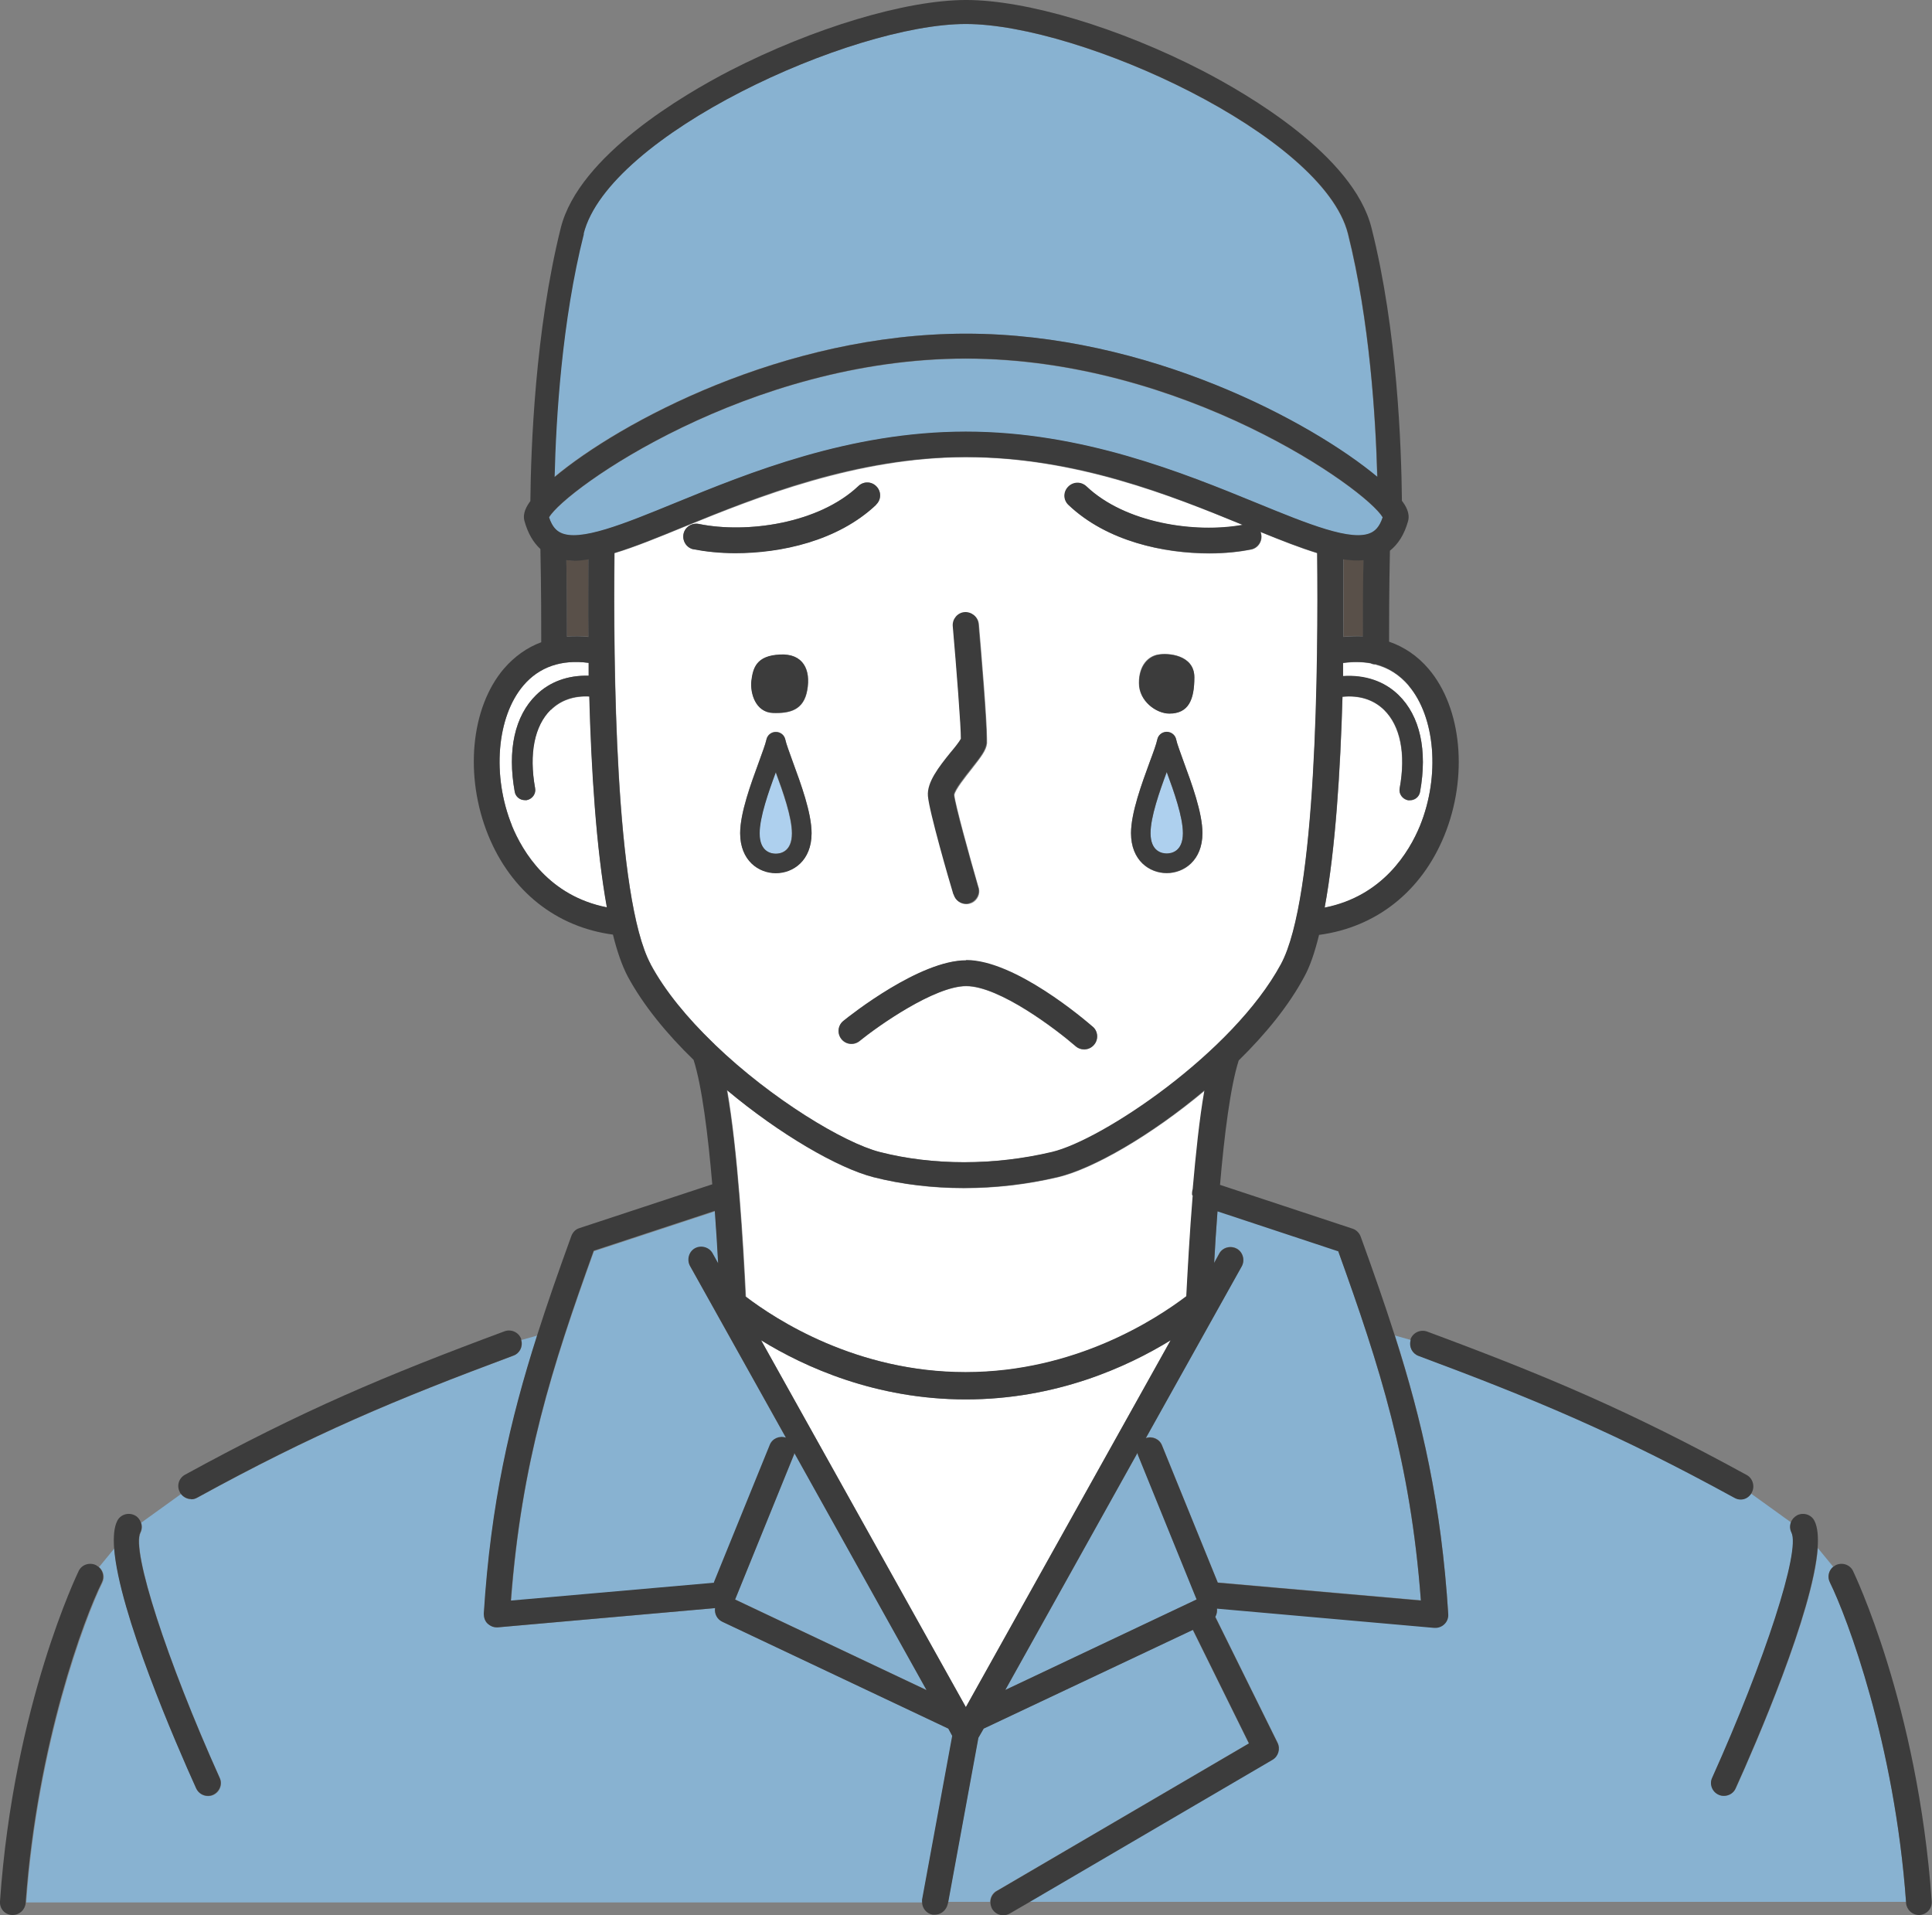 <?xml version="1.0" encoding="UTF-8"?><svg id="_レイヤー_2" xmlns="http://www.w3.org/2000/svg" viewBox="0 0 69.25 68.64"><rect x="0" y="0" width="69.25" height="68.64" fill="#808080" stroke="none"/><defs><style>.cls-1{fill:#3c3c3c;}.cls-2{fill:#aed0ee;}.cls-3{fill:#fff;}.cls-4{fill:#595049;}.cls-5{fill:#88b2d1;}</style></defs><g id="_レイヤー_1-2"><path class="cls-3" d="M49.32,23.82h0c-.07,0-.13-.01-.19-.04-.31-.06-.64-.06-.99-.01,0,.15,0,.31,0,.47.78-.05,1.47.18,1.99.68.77.75,1.04,1.98.77,3.47-.03.18-.19.3-.36.3-.02,0-.04,0-.07,0-.2-.04-.34-.23-.3-.43.22-1.24.02-2.23-.56-2.81-.38-.37-.89-.53-1.49-.47-.07,2.62-.25,5.45-.64,7.56,2.08-.41,3.03-1.99,3.42-2.94.72-1.78.55-3.89-.41-5.02-.32-.38-.71-.63-1.17-.75,0,0,0,0,0,0Z"/><path class="cls-3" d="M19.74,25.44c-.59.57-.79,1.57-.56,2.81.04.2-.1.39-.3.43-.02,0-.04,0-.07,0-.18,0-.33-.13-.36-.3-.27-1.49,0-2.72.77-3.47.49-.48,1.15-.71,1.88-.69,0-.16,0-.31,0-.46-.97-.13-1.77.14-2.34.81-.96,1.13-1.13,3.24-.41,5.02.39.95,1.33,2.53,3.41,2.94-.39-2.11-.56-4.94-.63-7.56-.55-.03-1.03.13-1.38.48Z"/><path class="cls-3" d="M25.63,37.45c2.05,1.96,4.64,3.52,5.91,3.85,1.91.48,4.1.48,6.17,0,1.8-.42,6.5-3.55,8.21-6.73,1.28-2.38,1.34-10.86,1.3-14.74-.6-.18-1.28-.45-2.04-.76.01.03.02.05.03.08.05.25-.11.5-.36.55-.42.08-.93.14-1.5.14-1.62,0-3.66-.43-5.04-1.73-.19-.18-.19-.47-.02-.65.18-.19.47-.19.66-.02,1.39,1.32,3.89,1.69,5.6,1.38-2.56-1.05-6.02-2.43-9.92-2.43s-7.51,1.44-10.09,2.49c-.95.39-1.78.73-2.51.95-.04,3.88.01,12.36,1.3,14.74.52.97,1.33,1.94,2.24,2.82.02.02.05.04.07.07ZM27.81,31.29c-.61,0-1.28-.45-1.28-1.43,0-.74.39-1.79.67-2.55.12-.33.24-.65.27-.8.03-.16.17-.28.34-.28s.31.12.34.28c.03.15.15.46.27.8.28.77.67,1.82.67,2.55,0,.98-.66,1.43-1.28,1.43ZM26.94,24.41c.05-.45.17-.9,1.02-.94.85-.04,1.11.55.98,1.27-.13.72-.63.84-1.23.82-.61-.02-.82-.7-.77-1.15ZM41.51,23.46c.34-.07,1.3,0,1.3.81s-.21,1.3-.9,1.3c-.47,0-1.09-.44-1.09-1.09s.34-.96.68-1.02ZM41.21,27.32c.12-.33.24-.65.27-.8.03-.16.17-.28.34-.28s.31.12.34.28c.03.15.15.46.27.8.28.77.67,1.82.67,2.55,0,.98-.66,1.43-1.28,1.43s-1.28-.45-1.28-1.43c0-.74.39-1.79.67-2.55ZM39.17,36.81c.19.17.21.46.04.65-.09.1-.22.16-.35.16-.11,0-.22-.04-.3-.11-.69-.6-2.73-2.16-3.93-2.16h0c-1.14,0-3.15,1.42-3.82,1.97-.2.16-.49.13-.65-.07-.16-.2-.13-.49.07-.65.28-.22,2.74-2.17,4.4-2.17h0c1.75,0,4.26,2.14,4.54,2.39ZM33.28,28.55c-.04-.49.39-1.03.81-1.56.13-.16.31-.39.37-.49,0-.37-.16-2.55-.29-4.04,0,0,0,0,0,0h0c-.02-.25.17-.48.42-.5.26-.02.48.17.5.42.09,1.06.29,3.42.29,4.11,0,.07,0,.13,0,.16-.03.26-.22.49-.56.93-.19.24-.59.74-.61.92.03.33.55,2.21.87,3.32,0,.03.01.06.02.09.02.21-.12.42-.33.48-.04.01-.09.02-.13.02-.2,0-.39-.13-.44-.33-.14-.49-.86-2.97-.91-3.52,0,0,0,0,0,0,0,0,0,0,0,0ZM24.86,19.69c-.25-.05-.41-.3-.36-.55.05-.25.3-.41.55-.36,1.71.35,4.29-.01,5.72-1.36.19-.18.48-.17.65.02.18.19.17.48-.02.65-1.38,1.31-3.42,1.73-5.04,1.73-.57,0-1.08-.05-1.5-.14Z"/><path class="cls-5" d="M28.45,52.16l-2.1,5.17,6.87,3.25-4.74-8.5s-.01.05-.02.08Z"/><path class="cls-5" d="M28.18,51.55l-3.44-6.16c-.12-.22-.04-.51.18-.63.22-.12.51-.04.63.18l.2.36c-.03-.57-.07-1.21-.12-1.88l-4.34,1.43c-1.5,4.16-2.6,7.57-2.97,12.54l7.28-.64,2-4.92c.09-.23.35-.34.58-.26Z"/><path class="cls-5" d="M34.14,62.22l-.14-.26-8.1-3.83c-.19-.09-.29-.29-.26-.49l-7.79.69s-.03,0-.04,0c-.12,0-.24-.05-.32-.13-.1-.09-.15-.23-.14-.36.25-3.96.94-6.93,1.91-9.97l-.57.16c.06.23-.05.47-.28.56-4.24,1.58-7.15,2.8-11.33,5.09-.07.04-.15.06-.22.06-.15,0-.28-.07-.37-.19l-1.43,1.03c.04.11.04.24-.02.36-.33.65.95,4.59,2.84,8.79.11.23,0,.51-.23.61-.06.03-.13.04-.19.04-.18,0-.35-.1-.42-.27-.72-1.59-2.77-6.32-2.94-8.61l-.55.67c.16.13.22.36.12.56-.62,1.26-2.32,5.77-2.73,11.46h32.12s0-.05,0-.08l1.08-5.87Z"/><path class="cls-5" d="M65.71,56.16l-.55-.67c-.17,2.3-2.22,7.02-2.94,8.61-.08.17-.25.27-.42.27-.06,0-.13-.01-.19-.04-.23-.11-.34-.38-.23-.61,1.89-4.2,3.17-8.14,2.84-8.79-.06-.12-.06-.25-.02-.36l-1.43-1.03c-.09.12-.23.2-.37.2-.08,0-.15-.02-.22-.06-4.17-2.29-7.09-3.51-11.33-5.09-.23-.08-.35-.33-.28-.56l-.57-.16c.97,3.04,1.66,6.02,1.91,9.97,0,.13-.04.27-.14.36-.09.08-.2.13-.32.13-.01,0-.03,0-.04,0l-7.79-.69c.02.11,0,.21-.06.3l2.23,4.51c.11.22.03.48-.18.61l-8.73,5.11h31.44c-.41-5.69-2.1-10.2-2.73-11.46-.1-.2-.04-.43.12-.56Z"/><path class="cls-5" d="M40.77,52.08l-4.74,8.5,6.87-3.25-2.1-5.17s-.02-.05-.02-.08Z"/><path class="cls-5" d="M43.52,45.26l.18-.33c.12-.22.41-.3.63-.18.22.12.3.41.18.63l-3.44,6.16c.23-.08.49.03.58.26l2,4.92,7.28.64c-.38-4.96-1.47-8.37-2.97-12.54l-4.32-1.43c-.05.66-.09,1.29-.12,1.85Z"/><path class="cls-5" d="M35.72,67.78l9.04-5.29-2.01-4.07-7.5,3.54-.19.33-1.08,5.88h1.51c0-.16.08-.31.23-.4Z"/><path class="cls-4" d="M20.57,20.09c-.09,0-.18,0-.27-.02.02,1.11.02,2.14.02,2.74.25-.02.5-.02.77.01,0-1.04,0-2,0-2.79-.18.03-.36.05-.52.05Z"/><path class="cls-4" d="M48.16,20.04c0,.79.01,1.74,0,2.78.24-.03.47-.03.7-.02,0-.6,0-1.63.02-2.73-.22.02-.46,0-.72-.03Z"/><path class="cls-3" d="M42.77,42.63c.11-1.25.24-2.52.42-3.54-1.91,1.6-4,2.81-5.27,3.11-1.11.26-2.24.39-3.36.39-1.12,0-2.22-.13-3.24-.39-1.27-.32-3.36-1.53-5.25-3.12.38,2.2.58,5.54.67,7.4,1.09.83,3.99,2.71,7.89,2.71s6.83-1.9,7.91-2.72c.04-.94.12-2.26.23-3.61-.01-.07,0-.14.02-.22,0,0,0,0,0,0Z"/><path class="cls-3" d="M34.62,50.16c-3.23,0-5.78-1.16-7.34-2.12l7.34,13.15,7.34-13.15c-1.56.96-4.11,2.12-7.34,2.12Z"/><path class="cls-2" d="M41.82,30.6c.17,0,.58-.07.58-.73,0-.58-.32-1.49-.58-2.19-.26.7-.58,1.61-.58,2.19,0,.66.41.73.58.73Z"/><path class="cls-2" d="M27.22,29.87c0,.66.41.73.58.73s.58-.07.58-.73c0-.58-.32-1.49-.58-2.19-.26.7-.58,1.61-.58,2.19Z"/><path class="cls-5" d="M49.36,17.09c-.05-2.1-.27-5.59-1.05-8.71-.89-3.54-9.59-7.52-13.7-7.52s-12.81,3.98-13.7,7.52c-.78,3.12-.99,6.62-1.05,8.72,2.33-1.95,8.2-5.14,14.75-5.14s12.4,3.18,14.74,5.13Z"/><path class="cls-5" d="M34.62,15.48c4.17,0,7.79,1.48,10.43,2.56,1.83.75,3.42,1.4,4.1,1.06.12-.06.29-.18.41-.55-.58-1-7.15-5.69-14.94-5.69s-14.35,4.68-14.94,5.69c.12.37.29.49.41.55.68.34,2.27-.31,4.1-1.06,2.64-1.08,6.26-2.56,10.43-2.56Z"/><path class="cls-1" d="M34.63,34.42c-1.66,0-4.13,1.95-4.4,2.17-.2.16-.23.45-.07.65.16.2.45.23.65.07.68-.55,2.69-1.96,3.82-1.97h0c1.19,0,3.24,1.56,3.93,2.16.09.08.2.11.3.11.13,0,.26-.05.35-.16.17-.19.15-.49-.04-.65-.28-.24-2.78-2.39-4.54-2.39h0Z"/><path class="cls-1" d="M27.7,25.55c.61.02,1.11-.1,1.23-.82.13-.72-.14-1.32-.98-1.27-.85.04-.96.49-1.02.94-.05.45.15,1.13.77,1.15Z"/><path class="cls-1" d="M41.91,25.58c.69,0,.9-.49.9-1.3s-.96-.88-1.3-.81c-.34.07-.68.38-.68,1.02s.61,1.09,1.09,1.09Z"/><path class="cls-1" d="M31.4,18.09c.19-.18.19-.47.02-.65-.18-.19-.47-.19-.65-.02-1.42,1.35-4.01,1.71-5.72,1.36-.25-.05-.5.11-.55.36-.05.25.11.5.36.55.42.08.93.14,1.5.14,1.62,0,3.66-.43,5.04-1.73Z"/><path class="cls-1" d="M34.18,32.06c.06.2.24.33.44.33.04,0,.09,0,.13-.02.21-.06.35-.27.33-.48,0-.03,0-.06-.02-.09-.32-1.1-.84-2.98-.87-3.32.02-.18.42-.68.61-.92.35-.44.53-.67.56-.93,0-.03,0-.09,0-.16,0-.69-.2-3.05-.29-4.11-.02-.25-.25-.44-.5-.42-.25.02-.44.25-.42.5h0s0,0,0,0c.13,1.48.3,3.67.29,4.04-.05.1-.24.34-.37.49-.42.52-.85,1.07-.81,1.56,0,0,0,0,0,0,0,0,0,0,0,0,.04.54.76,3.03.91,3.52Z"/><path class="cls-1" d="M41.82,31.29c.61,0,1.28-.45,1.28-1.43,0-.74-.39-1.79-.67-2.55-.12-.34-.24-.65-.27-.8-.03-.16-.17-.28-.34-.28s-.31.12-.34.28c-.03.15-.14.46-.27.8-.28.77-.67,1.82-.67,2.55,0,.98.66,1.43,1.28,1.43ZM41.82,27.67c.26.7.58,1.61.58,2.19,0,.66-.41.73-.58.73s-.58-.07-.58-.73c0-.58.32-1.49.58-2.19Z"/><path class="cls-1" d="M28.15,26.52c-.03-.16-.17-.28-.34-.28s-.31.12-.34.28c-.03.15-.15.46-.27.8-.28.77-.67,1.82-.67,2.55,0,.98.66,1.43,1.28,1.43s1.28-.45,1.28-1.43c0-.74-.39-1.79-.67-2.55-.12-.34-.24-.65-.27-.8ZM27.81,30.6c-.17,0-.58-.07-.58-.73,0-.58.32-1.49.58-2.19.26.7.58,1.61.58,2.19,0,.66-.41.73-.58.73Z"/><path class="cls-1" d="M6.85,53.74c.08,0,.15-.02.22-.06,4.17-2.29,7.09-3.51,11.33-5.09.23-.08.35-.33.28-.56,0-.01,0-.02,0-.04-.09-.24-.36-.36-.6-.27-4.28,1.59-7.23,2.83-11.45,5.14-.22.12-.31.4-.18.63,0,.02.02.03.03.05.09.12.23.19.37.19Z"/><path class="cls-1" d="M3.53,56.16s-.06-.04-.09-.06c-.23-.11-.51-.02-.62.21-.02.05-2.33,4.78-2.82,11.84-.02.26.17.48.43.49.01,0,.02,0,.03,0,.24,0,.44-.19.46-.43,0-.01,0-.02,0-.03.41-5.69,2.1-10.2,2.73-11.46.1-.2.04-.43-.12-.56Z"/><path class="cls-1" d="M7.45,64.37c.06,0,.13-.01.19-.04.23-.11.34-.38.23-.61-1.89-4.2-3.17-8.14-2.84-8.79.06-.12.06-.25.02-.36-.04-.11-.12-.21-.23-.26-.23-.11-.51-.02-.62.21-.11.22-.14.56-.11.97.17,2.3,2.22,7.02,2.94,8.61.08.17.25.27.42.27Z"/><path class="cls-1" d="M50.84,48.6c4.24,1.58,7.15,2.8,11.33,5.09.07.04.15.06.22.06.15,0,.28-.07.37-.2.01-.02.02-.03.03-.05.12-.22.04-.51-.18-.63-4.22-2.31-7.17-3.55-11.45-5.14-.24-.09-.51.03-.6.27,0,.01,0,.02,0,.04-.06.23.05.47.28.56Z"/><path class="cls-1" d="M66.42,56.31c-.11-.23-.39-.32-.62-.21-.03.02-.06.04-.09.06-.16.13-.22.36-.12.56.62,1.26,2.32,5.77,2.73,11.46,0,.01,0,.02,0,.03.02.24.22.43.46.43.01,0,.02,0,.03,0,.26-.02.45-.24.43-.49-.5-7.06-2.8-11.79-2.82-11.84Z"/><path class="cls-1" d="M64.21,54.93c.33.65-.95,4.59-2.84,8.79-.11.23,0,.51.23.61.06.03.13.04.19.04.18,0,.35-.1.42-.27.72-1.59,2.77-6.32,2.94-8.61.03-.41,0-.75-.11-.97-.11-.23-.39-.32-.62-.21-.11.06-.19.15-.23.26-.04.11-.04.24.02.36Z"/><path class="cls-1" d="M45.79,62.47l-2.23-4.51c.05-.09.07-.2.06-.3l7.79.69s.03,0,.04,0c.12,0,.24-.05.32-.13.1-.09.15-.23.14-.36-.25-3.96-.94-6.93-1.91-9.97-.37-1.16-.78-2.33-1.23-3.57-.05-.13-.16-.24-.29-.28l-4.75-1.57c.15-1.76.37-3.52.67-4.46.96-.94,1.8-1.97,2.35-3,.21-.38.38-.89.53-1.5,2.04-.27,3.67-1.55,4.49-3.56.86-2.11.63-4.57-.56-5.97-.39-.46-.87-.79-1.42-.98,0-.61,0-1.91.03-3.26.3-.24.52-.59.65-1.06.08-.29-.09-.56-.22-.73-.02-1.92-.16-6.1-1.09-9.78-.65-2.6-4.45-4.8-6.05-5.63-3-1.55-6.32-2.54-8.48-2.54s-5.48,1-8.48,2.54c-1.6.83-5.4,3.03-6.05,5.63-.92,3.69-1.07,7.88-1.09,9.79-.13.18-.29.44-.21.72.12.43.31.76.57,1,.03,1.39.03,2.74.03,3.34-.51.19-.96.51-1.34.95-1.19,1.4-1.42,3.85-.56,5.97.82,2.01,2.44,3.29,4.47,3.56.15.61.33,1.12.53,1.5.55,1.02,1.39,2.05,2.36,2.99.3.93.52,2.7.67,4.46l-4.76,1.57c-.14.04-.24.15-.29.28-.45,1.24-.86,2.41-1.23,3.57-.97,3.04-1.66,6.02-1.91,9.97,0,.13.04.27.14.36.09.08.2.13.32.13.01,0,.03,0,.04,0l7.79-.69c-.03.2.07.4.26.49l8.1,3.83.14.26-1.08,5.87s0,.06,0,.08c0,.22.15.42.38.46.03,0,.06,0,.08,0,.22,0,.41-.16.46-.38l.02-.08,1.08-5.88.19-.33,7.5-3.54,2.01,4.07-9.04,5.29c-.15.09-.23.24-.23.4,0,.08.02.16.06.24.09.15.24.23.4.23.08,0,.16-.02.23-.06l.69-.4,8.73-5.11c.21-.12.29-.39.18-.61ZM47.96,44.83c1.5,4.16,2.6,7.58,2.97,12.54l-7.28-.64-2-4.92c-.09-.23-.35-.34-.58-.26l3.44-6.16c.12-.22.04-.51-.18-.63-.22-.12-.51-.05-.63.18l-.18.33c.03-.56.07-1.19.12-1.85l4.32,1.43ZM42.75,42.85c-.11,1.36-.18,2.67-.23,3.61-1.08.82-3.98,2.72-7.91,2.72s-6.8-1.88-7.89-2.71c-.09-1.86-.28-5.2-.67-7.4,1.89,1.58,3.98,2.79,5.25,3.12,1.02.26,2.12.39,3.24.39,1.12,0,2.26-.13,3.36-.39,1.27-.3,3.36-1.5,5.27-3.11-.18,1.02-.31,2.29-.42,3.54,0,0,0,0,0,0-.02.07-.03.15-.02.22ZM50.49,24.57c.96,1.13,1.13,3.24.41,5.02-.39.95-1.34,2.53-3.42,2.94.39-2.1.56-4.94.64-7.56.6-.06,1.11.1,1.49.47.59.57.79,1.57.56,2.81-.04.2.1.39.3.43.02,0,.04,0,.07,0,.18,0,.33-.13.36-.3.27-1.49,0-2.72-.77-3.47-.51-.5-1.21-.73-1.99-.68,0-.16,0-.31,0-.47.35-.05.68-.04.99.01.06.03.12.04.19.04h0s0,0,0,0c.45.12.85.38,1.17.75ZM48.85,22.81c-.23-.01-.46,0-.7.02,0-1.04,0-1.99,0-2.78.26.04.5.05.72.03-.02,1.1-.02,2.13-.02,2.73ZM20.92,8.38c.89-3.54,9.59-7.52,13.7-7.52s12.81,3.98,13.7,7.52c.78,3.12.99,6.61,1.05,8.71-2.34-1.95-8.2-5.13-14.74-5.13s-12.42,3.19-14.75,5.14c.05-2.1.26-5.6,1.05-8.72ZM18.35,29.59c-.72-1.78-.55-3.89.41-5.02.57-.67,1.37-.94,2.34-.81,0,.15,0,.31,0,.46-.74-.02-1.39.21-1.88.69-.77.75-1.04,1.98-.77,3.47.03.18.19.3.36.3.02,0,.04,0,.07,0,.2-.04.34-.23.3-.43-.22-1.24-.02-2.23.56-2.81.36-.35.83-.51,1.38-.48.07,2.62.25,5.45.63,7.56-2.08-.41-3.02-1.99-3.41-2.94ZM21.09,22.83c-.26-.03-.52-.03-.77-.01,0-.6,0-1.64-.02-2.74.09,0,.18.02.27.02.17,0,.34-.02.52-.05,0,.79-.01,1.74,0,2.79ZM20.09,19.09c-.12-.06-.29-.18-.41-.55.58-1,7.15-5.69,14.94-5.69s14.35,4.68,14.94,5.69c-.12.37-.29.49-.41.55-.68.34-2.27-.31-4.1-1.06-2.64-1.08-6.26-2.56-10.43-2.56s-7.79,1.48-10.43,2.56c-1.83.75-3.42,1.4-4.1,1.06ZM23.32,34.56c-1.28-2.38-1.34-10.86-1.3-14.74.73-.22,1.56-.56,2.51-.95,2.57-1.05,6.1-2.49,10.09-2.49s7.36,1.38,9.92,2.43c-1.71.31-4.21-.06-5.6-1.38-.19-.18-.48-.17-.66.02-.18.19-.17.48.02.65,1.38,1.31,3.42,1.73,5.04,1.73.57,0,1.08-.05,1.5-.14.25-.05.41-.3.36-.55,0-.03-.01-.06-.03-.08.76.31,1.44.57,2.04.76.04,3.88-.01,12.36-1.3,14.74-1.72,3.18-6.42,6.31-8.21,6.73-2.07.49-4.26.49-6.17,0-1.28-.33-3.87-1.88-5.91-3.85-.02-.02-.04-.05-.07-.07-.91-.88-1.72-1.85-2.24-2.82ZM25.59,56.73l-7.28.64c.38-4.96,1.47-8.37,2.97-12.54l4.34-1.43c.05.67.09,1.32.12,1.88l-.2-.36c-.12-.22-.41-.3-.63-.18-.22.12-.3.41-.18.63l3.44,6.16c-.23-.08-.49.03-.58.26l-2,4.92ZM26.35,57.33l2.1-5.17s.02-.05.02-.08l4.74,8.5-6.87-3.25ZM34.62,61.19l-7.34-13.15c1.56.96,4.11,2.12,7.34,2.12s5.78-1.16,7.34-2.12l-7.34,13.15ZM36.03,60.58l4.74-8.5s.01.05.02.08l2.1,5.17-6.87,3.25Z"/></g></svg>